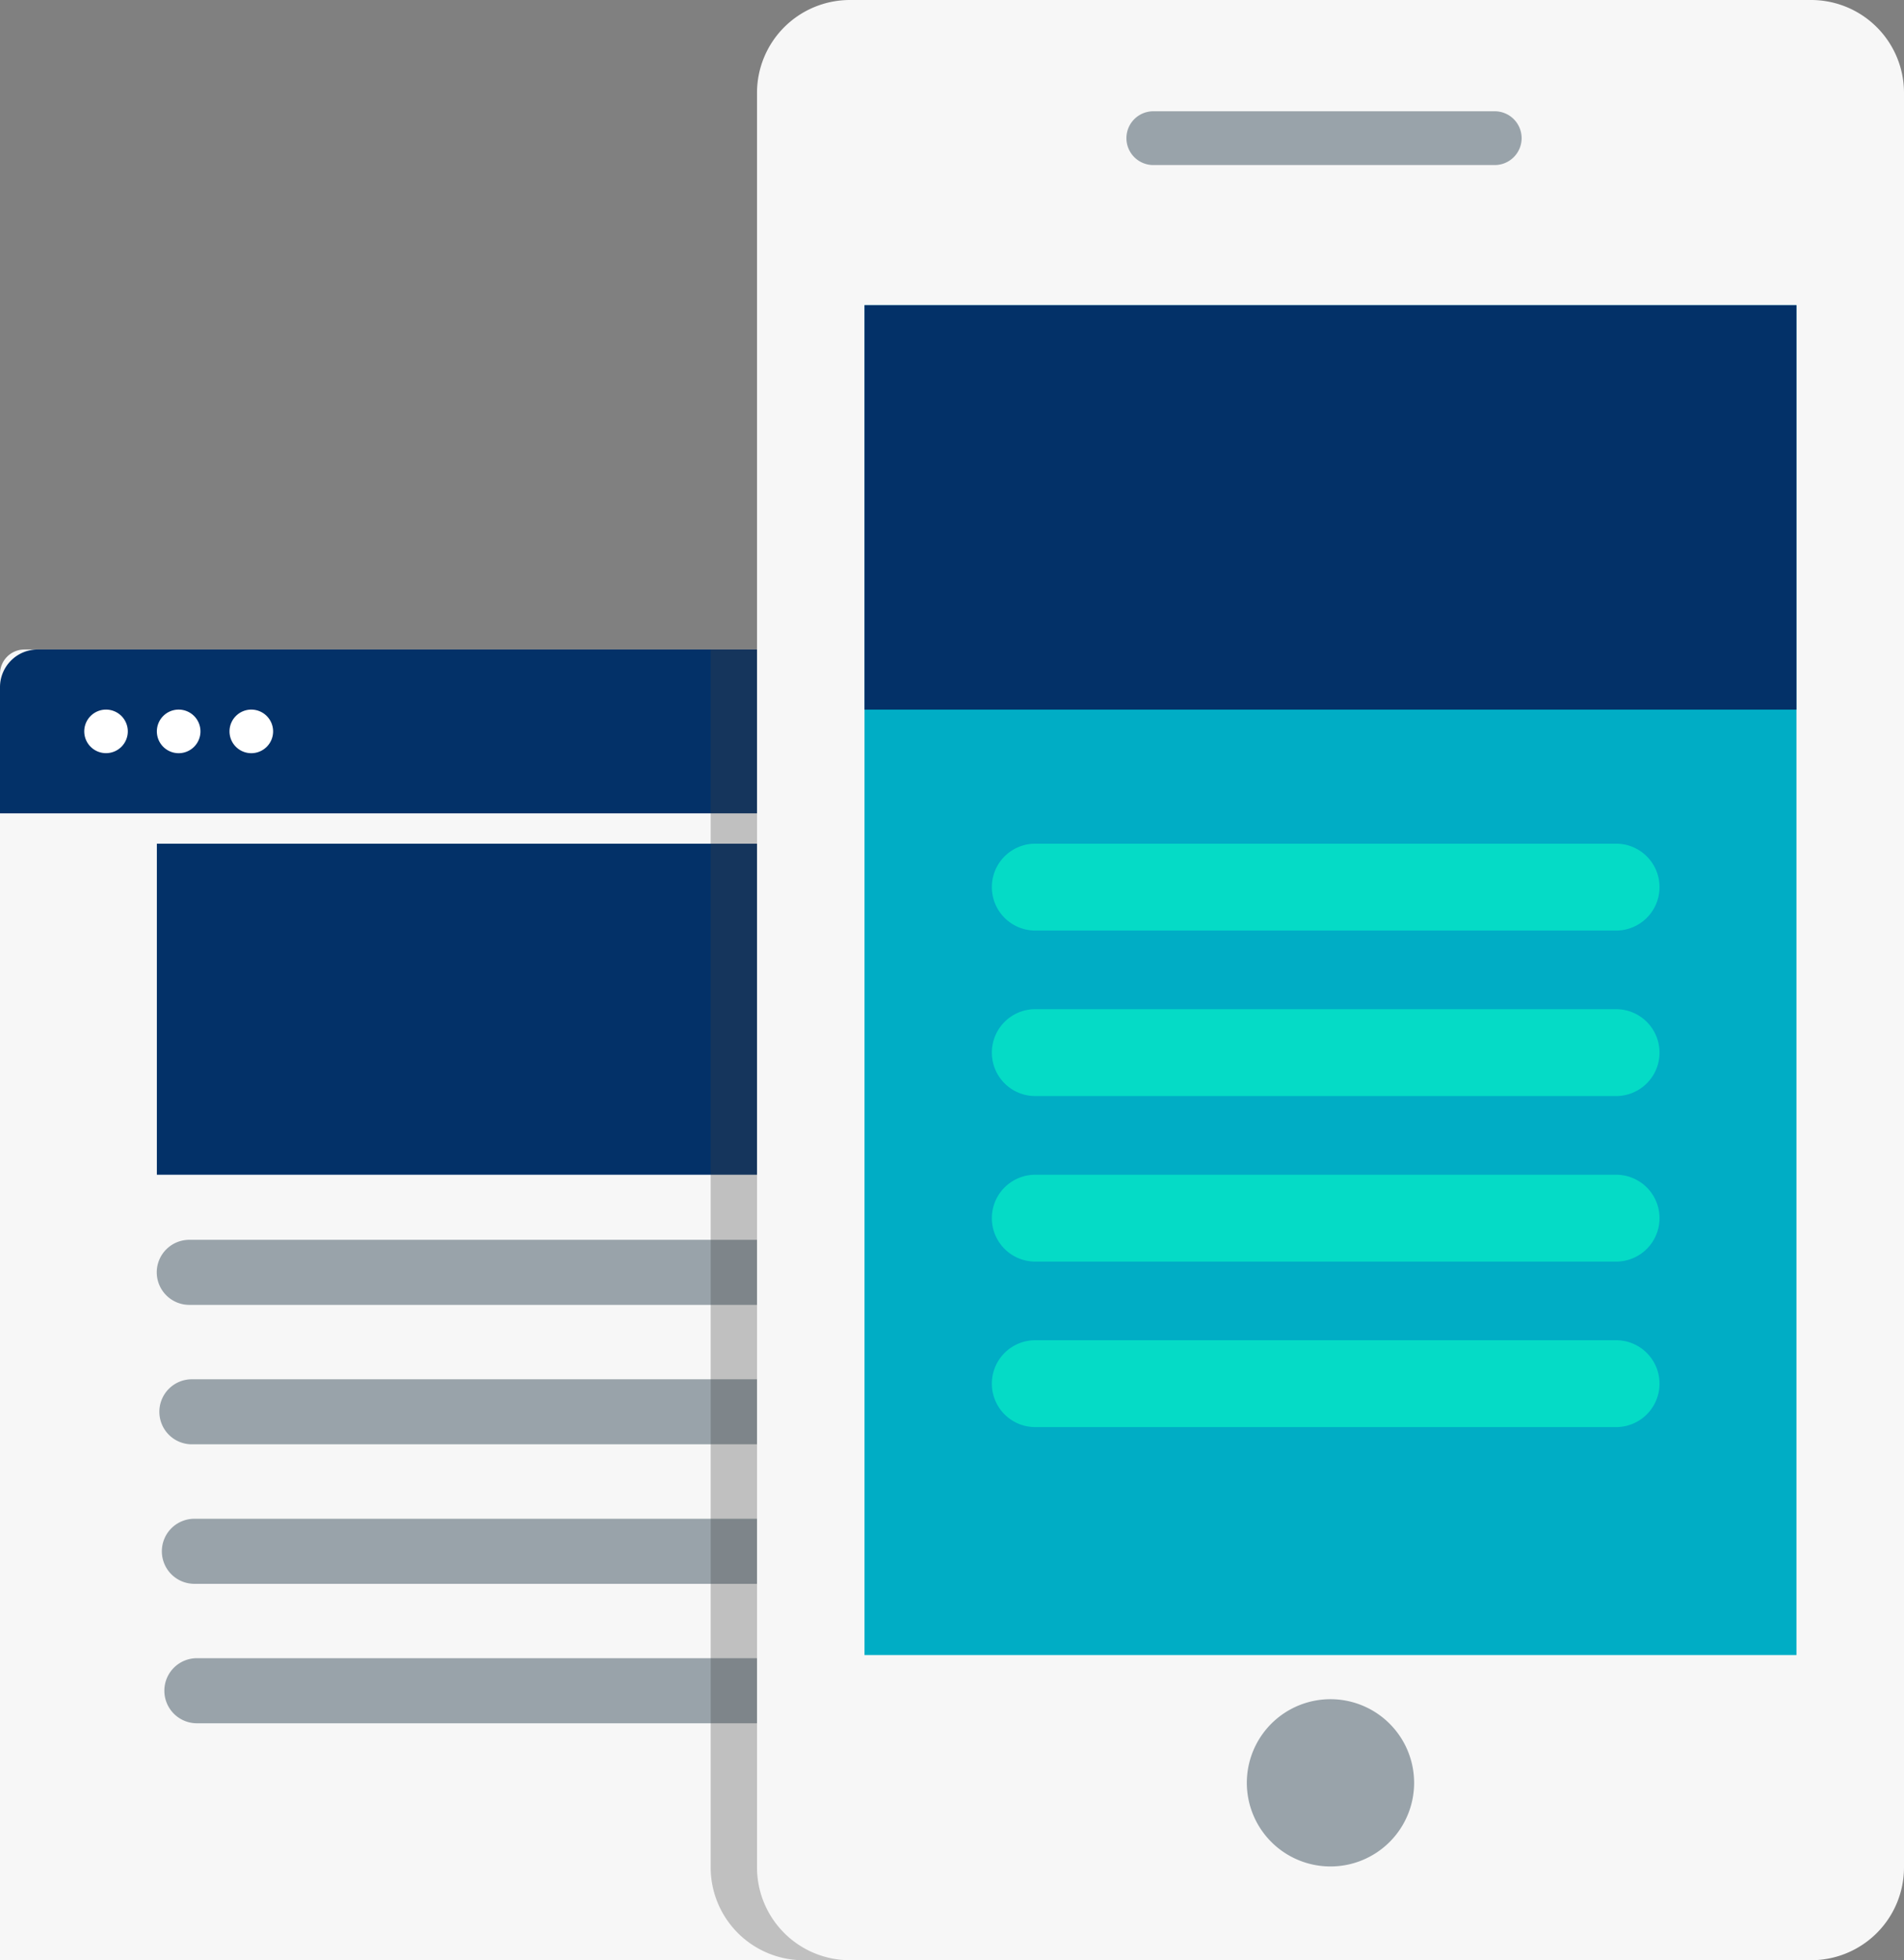 <svg id="Groupe_1142" data-name="Groupe 1142" xmlns="http://www.w3.org/2000/svg" width="91.461" height="94.179" viewBox="0 0 91.461 94.179">
  <rect x="0" y="0" width="91.461" height="94.179" fill="#808080" stroke="none"/>
  <g id="Groupe_1140" data-name="Groupe 1140" transform="translate(0 31.205)">
    <path id="Rectangle_239" data-name="Rectangle 239" d="M1.174,0H51.113a1.174,1.174,0,0,1,1.174,1.174v61.8a0,0,0,0,1,0,0H0a0,0,0,0,1,0,0V1.174A1.174,1.174,0,0,1,1.174,0Z" fill="#f7f7f7"/>
    <path id="Tracé_44827" data-name="Tracé 44827" d="M116.2,238.733v-6.059a1.811,1.811,0,0,0-1.812-1.812H65.721a1.811,1.811,0,0,0-1.812,1.812v6.059Z" transform="translate(-63.909 -230.862)" fill="#033168"/>
    <rect id="Rectangle_240" data-name="Rectangle 240" width="37.519" height="15.905" transform="translate(7.535 9.33)" fill="#033168"/>
    <path id="Tracé_44828" data-name="Tracé 44828" d="M103.252,243.605h-34.4a1.563,1.563,0,0,0-1.563,1.563h0a1.565,1.565,0,0,0,1.563,1.563h34.4a1.563,1.563,0,0,0,1.563-1.563h0A1.562,1.562,0,0,0,103.252,243.605Z" transform="translate(-59.759 -215.243)" fill="#99a3aa"/>
    <path id="Tracé_44829" data-name="Tracé 44829" d="M103.3,246.615H68.911a1.562,1.562,0,0,0-1.563,1.563h0a1.562,1.562,0,0,0,1.563,1.562H103.3a1.564,1.564,0,0,0,1.565-1.562h0A1.564,1.564,0,0,0,103.3,246.615Z" transform="translate(-59.693 -211.553)" fill="#99a3aa"/>
    <path id="Tracé_44830" data-name="Tracé 44830" d="M103.358,249.626H68.965a1.562,1.562,0,0,0-1.563,1.563h0a1.562,1.562,0,0,0,1.563,1.563h34.393a1.562,1.562,0,0,0,1.563-1.563h0A1.562,1.562,0,0,0,103.358,249.626Z" transform="translate(-59.627 -207.862)" fill="#99a3aa"/>
    <path id="Tracé_44831" data-name="Tracé 44831" d="M103.412,252.636H69.018a1.563,1.563,0,0,0-1.562,1.562h0a1.564,1.564,0,0,0,1.563,1.565h34.393a1.564,1.564,0,0,0,1.562-1.565h0A1.563,1.563,0,0,0,103.412,252.636Z" transform="translate(-59.561 -204.173)" fill="#99a3aa"/>
    <path id="Tracé_44832" data-name="Tracé 44832" d="M67.819,233.206a1.046,1.046,0,1,1-1.046-1.046A1.047,1.047,0,0,1,67.819,233.206Z" transform="translate(-61.68 -229.272)" fill="#fff"/>
    <path id="Tracé_44833" data-name="Tracé 44833" d="M69.388,233.206a1.047,1.047,0,1,1-1.046-1.046A1.047,1.047,0,0,1,69.388,233.206Z" transform="translate(-59.759 -229.272)" fill="#fff"/>
    <path id="Tracé_44834" data-name="Tracé 44834" d="M70.956,233.206a1.047,1.047,0,1,1-1.046-1.046A1.048,1.048,0,0,1,70.956,233.206Z" transform="translate(-57.837 -229.272)" fill="#fff"/>
    <path id="Tracé_44835" data-name="Tracé 44835" d="M87.861,230.863H85.546a1.811,1.811,0,0,1,1.812,1.812v61.161h2.315V232.675A1.811,1.811,0,0,0,87.861,230.863Z" transform="translate(-37.386 -230.862)" fill="#414042" opacity="0.2"/>
  </g>
  <path id="Tracé_44836" data-name="Tracé 44836" d="M97.4,233.476v-.8a1.811,1.811,0,0,0-1.812-1.812H79.246v58.51a4.462,4.462,0,0,0,4.461,4.463H97.4V233.476Z" transform="translate(-45.108 -199.657)" fill="#414042" opacity="0.3"/>
  <g id="Groupe_1141" data-name="Groupe 1141" transform="translate(36.363 0)">
    <path id="Tracé_44837" data-name="Tracé 44837" d="M130.883,311.021H84.707a4.462,4.462,0,0,1-4.46-4.463V221.306a4.462,4.462,0,0,1,4.46-4.463h46.174a4.462,4.462,0,0,1,4.463,4.463v85.255A4.46,4.46,0,0,1,130.883,311.021Z" transform="translate(-80.246 -216.843)" fill="#f7f7f7"/>
    <rect id="Rectangle_241" data-name="Rectangle 241" width="44.767" height="64.855" transform="translate(5.165 14.662)" fill="#00adc5"/>
    <rect id="Rectangle_242" data-name="Rectangle 242" width="44.767" height="19.431" transform="translate(5.165 14.662)" fill="#033168"/>
    <path id="Tracé_44838" data-name="Tracé 44838" d="M98.853,257.539a4.018,4.018,0,1,1-4.018-4.018A4.019,4.019,0,0,1,98.853,257.539Z" transform="translate(-67.287 -171.883)" fill="#99a3aa"/>
    <path id="Tracé_44839" data-name="Tracé 44839" d="M115.3,239.228H87.4a2.086,2.086,0,0,1-2.086-2.088h0a2.084,2.084,0,0,1,2.086-2.086h27.9a2.084,2.084,0,0,1,2.086,2.086h0A2.086,2.086,0,0,1,115.3,239.228Z" transform="translate(-74.032 -194.519)" fill="#05dbc6"/>
    <path id="Tracé_44840" data-name="Tracé 44840" d="M115.3,242.8H87.4a2.084,2.084,0,0,1-2.086-2.086h0a2.086,2.086,0,0,1,2.086-2.088h27.9a2.086,2.086,0,0,1,2.086,2.088h0A2.084,2.084,0,0,1,115.3,242.8Z" transform="translate(-74.032 -190.14)" fill="#05dbc6"/>
    <path id="Tracé_44841" data-name="Tracé 44841" d="M115.3,246.373H87.4a2.084,2.084,0,0,1-2.086-2.086h0A2.086,2.086,0,0,1,87.4,242.2h27.9a2.086,2.086,0,0,1,2.086,2.088h0A2.084,2.084,0,0,1,115.3,246.373Z" transform="translate(-74.032 -185.76)" fill="#05dbc6"/>
    <path id="Tracé_44842" data-name="Tracé 44842" d="M115.3,249.946H87.4a2.086,2.086,0,0,1-2.086-2.086h0a2.086,2.086,0,0,1,2.086-2.088h27.9a2.086,2.086,0,0,1,2.086,2.088h0A2.086,2.086,0,0,1,115.3,249.946Z" transform="translate(-74.032 -181.381)" fill="#05dbc6"/>
    <path id="Tracé_44843" data-name="Tracé 44843" d="M105.912,221.829H89.51a1.292,1.292,0,0,1-1.291-1.293h0a1.292,1.292,0,0,1,1.291-1.291h16.4a1.292,1.292,0,0,1,1.293,1.291h0A1.293,1.293,0,0,1,105.912,221.829Z" transform="translate(-70.473 -213.899)" fill="#99a3aa"/>
  </g>
</svg>
